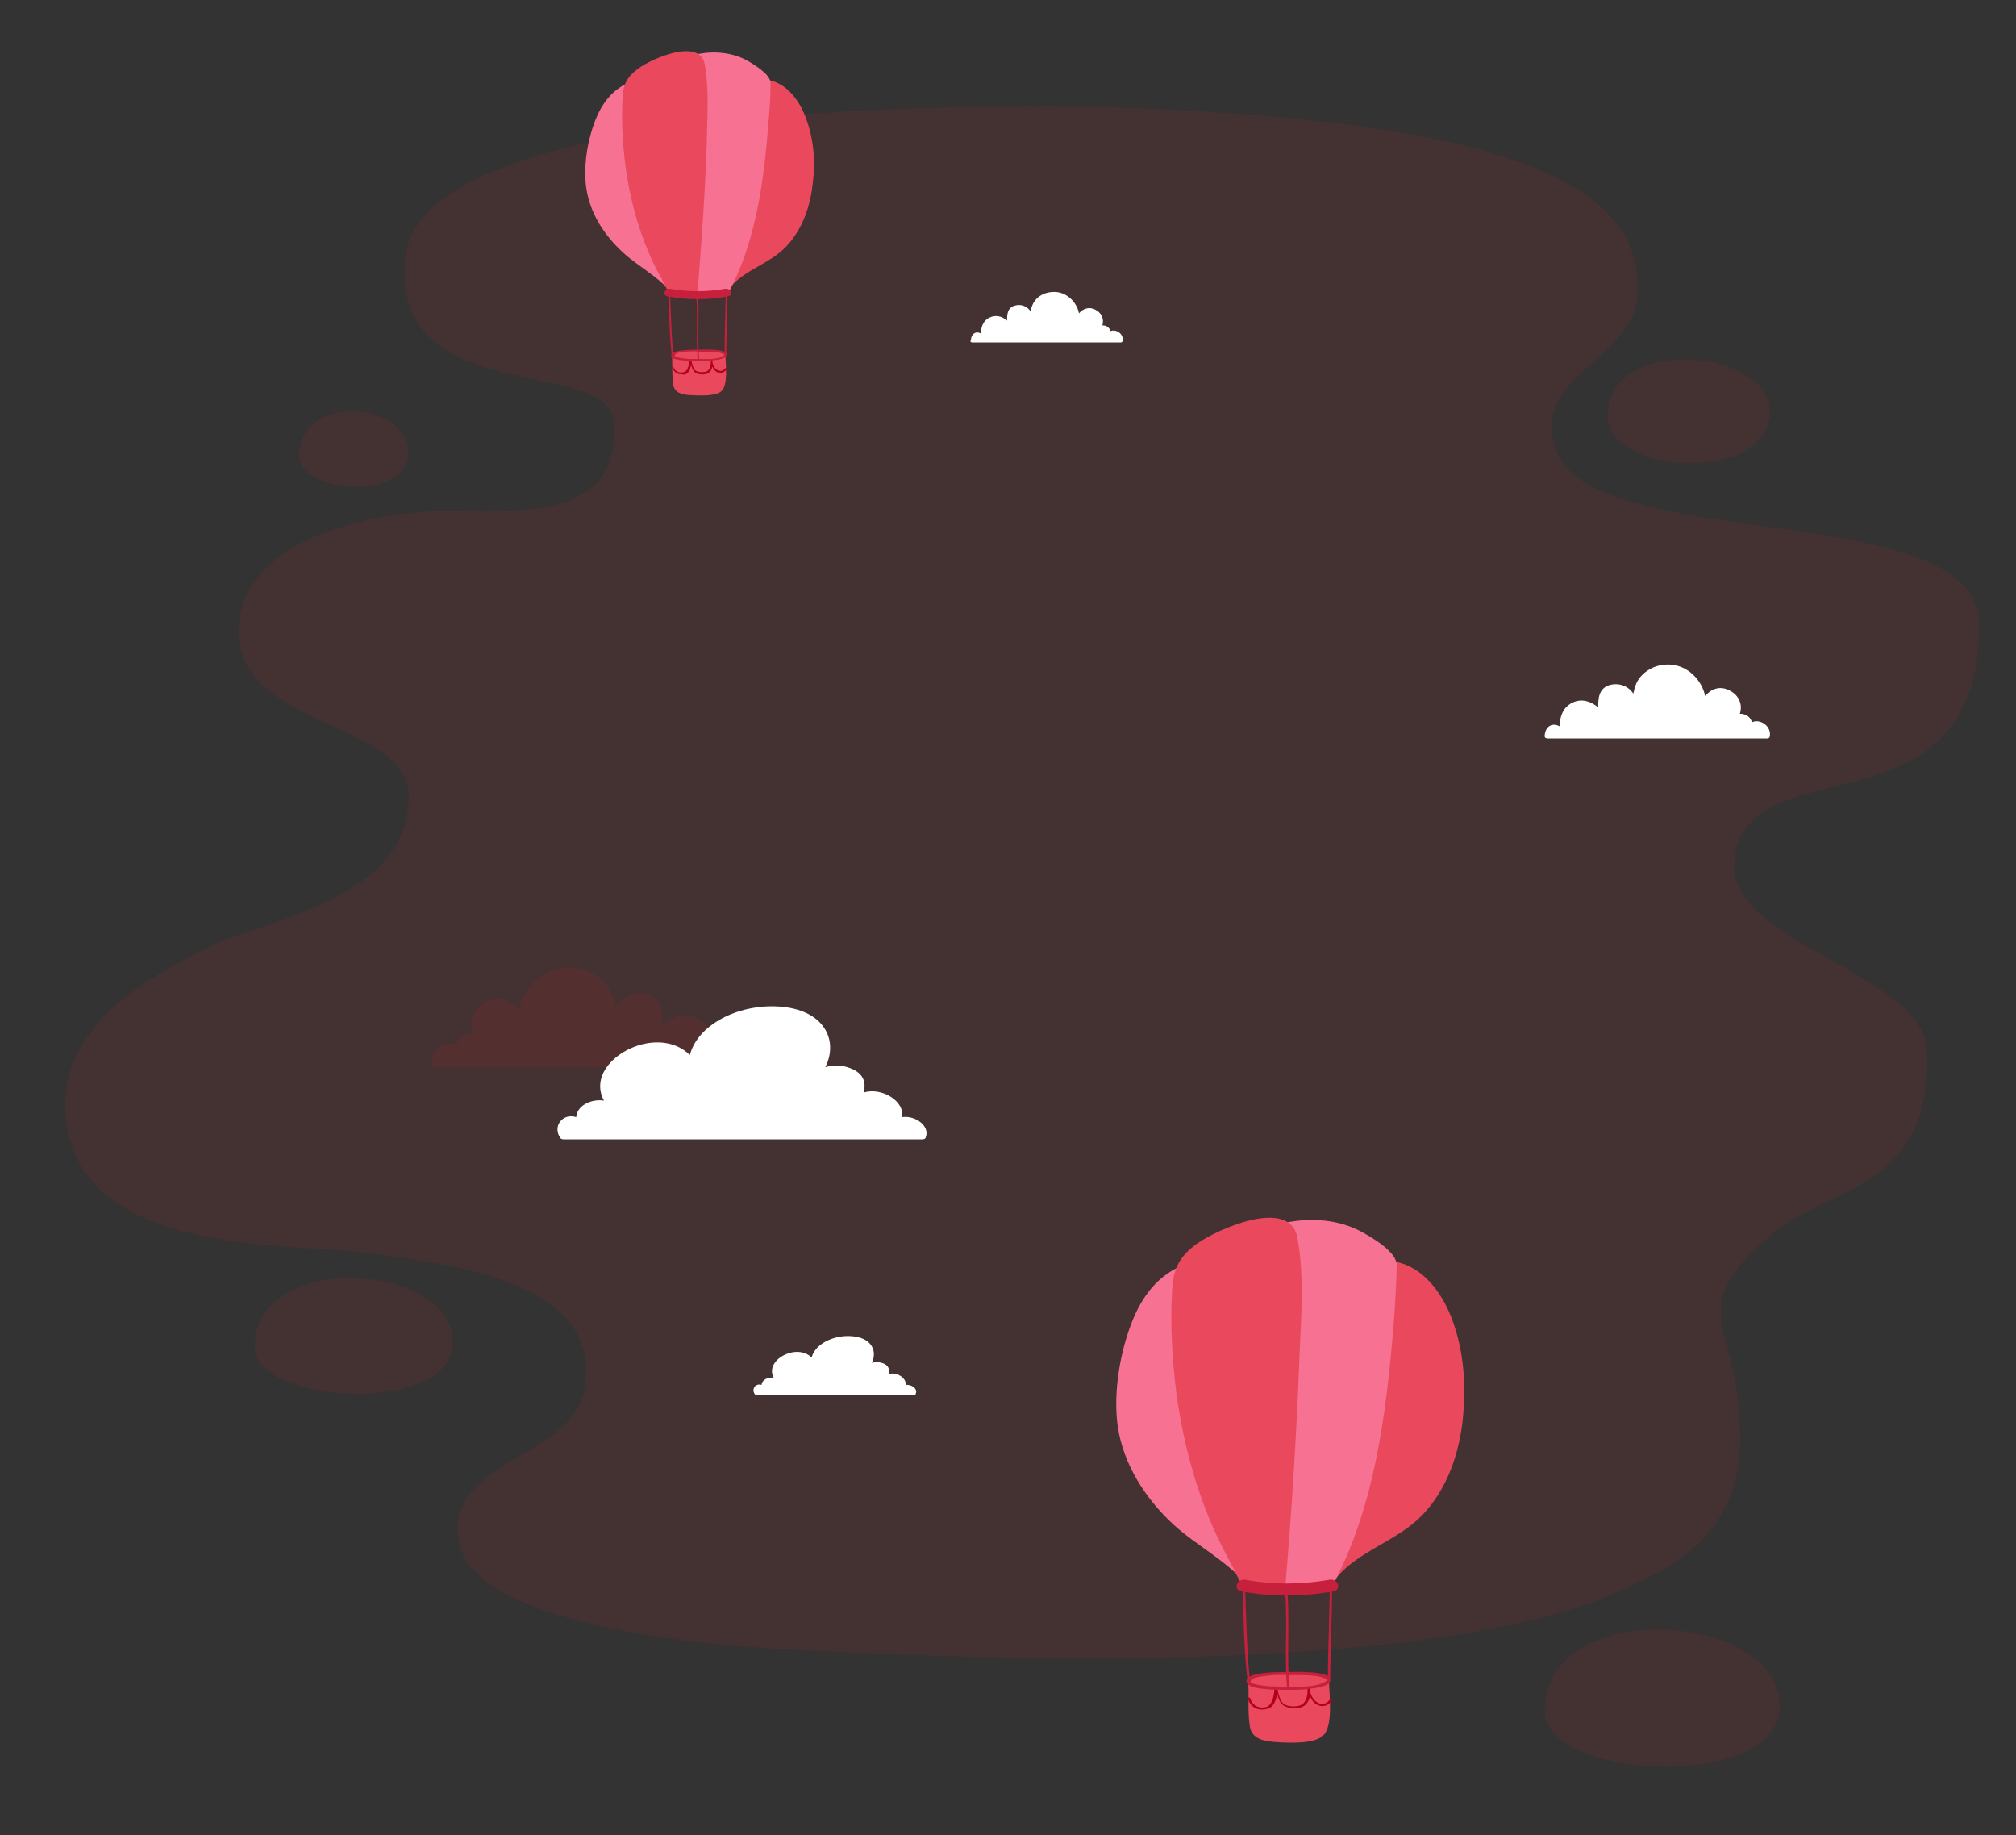 <?xml version="1.0" encoding="utf-8"?>
<!-- Generator: Adobe Illustrator 23.0.0, SVG Export Plug-In . SVG Version: 6.00 Build 0)  -->
<svg version="1.1" xmlns="http://www.w3.org/2000/svg" xmlns:xlink="http://www.w3.org/1999/xlink" x="0px" y="0px"
	 viewBox="0 0 500 455" style="enable-background:new 0 0 500 455;" xml:space="preserve">
<rect x="0" y="0" width="500" height="455" fill="#333333" stroke="none"/>
<style type="text/css">
	.st0{opacity:0.1;}
	.st1{fill:#E31E24;}
	.st2{opacity:0.1;fill:#E31E24;}
	.st3{fill:#FFFFFF;}
	.st4{fill:#EA495D;}
	.st5{fill:#B2001E;}
	.st6{fill:#C6203C;}
	.st7{fill:#F77292;}
</style>
<g id="BACKGROUND">
</g>
<g id="OBJECTS">
	<g>
		<g class="st0">
			<path class="st1" d="M271,26.5c-23.6-0.2-166.3-2.4-170.5,37.3c-4,38.1,51.3,24.2,51.8,41.1c0.6,17.8-10,22.9-39.4,21.8
				c-12.8-0.5-53,4-53.7,29.4c-0.6,25.3,44.3,22.1,42.1,43.1c-1.3,23.8-35.4,29-48.9,35.3c-14.6,7.6-41.5,20.3-35.3,47.3
				c8.1,31.4,59.8,25.7,79.3,29.6c13,2.1,54.3,5.8,48.4,33.6c-3.1,16.7-37,17.7-30.5,39.1c6.6,20,65.7,24,77.7,24.7
				c49.7,2.7,159,7.1,207.6-13.4c17.9-7.5,33.7-16.5,31.8-43.3c-0.9-24-13.8-27.5,8-46c13.8-11.9,40.1-11,38.5-45.7
				c-0.8-18.8-48.8-26.6-47.8-46.2c1.7-30.8,60.6-4.7,60.8-59.2c0.1-34.1-107-15-105.9-48.7c-1.4-13.7,22.1-19.5,21.1-34.6
				C406.7,47.4,378.9,29.4,271,26.5z"/>
		</g>
		<path class="st2" d="M181.8,264.5c-0.1,0.1-0.2,0.1-0.4,0.1c-24.5,0-49,0-73.5,0c-0.3,0-0.7-0.2-0.7-0.6c-0.8-3.5,3.2-6.2,6-4.9
			c0.4-1.8,2.1-3,4-2.8c-1-3.2,0.4-6.4,3.7-8c3.1-1.4,6-0.3,7.8,2.1c1.1-5.4,5.7-10.1,11.4-10.5c3.1-0.2,6.4,0.7,8.8,2.7
			c2.4,2,3.2,4.2,3.8,6.9c1.8-2.6,4.7-3.8,8-2.8c3.3,1,3.7,4.4,3.6,7.4c2.7-2.2,5.9-3.3,9.3-1.2c2.9,1.7,3.5,4.5,3.6,7.5
			c2.4-1.4,4.8,0,5,3.2C182.2,264.2,182.1,264.4,181.8,264.5z"/>
		<path class="st2" d="M398.7,103.3c0,14.1,38.2,16.7,40.2,0C440.9,86.6,398.7,82.2,398.7,103.3z"/>
		<path class="st2" d="M63.2,334c0,14.1,47.3,16.8,49,0C114.3,313.2,63.2,309.3,63.2,334z"/>
		<path class="st2" d="M383.1,424.3c0,16.7,56.1,19.9,58.2,0C443.8,399.7,383.1,395,383.1,424.3z"/>
		<path class="st2" d="M74.2,113.1c0,9.2,26.1,11,27,0C102.4,99.6,74.2,97,74.2,113.1z"/>
		<path class="st3" d="M223.7,277c0.8-3.9-5-7.5-9.5-6.1c0.7-2.7-0.1-5.1-4.1-6.3c-1.6-0.5-3.6-0.5-5.4,0c3.1-6.2,0.2-13.3-9.4-14.8
			c-10.5-1.6-22.1,3.6-24.2,11.8c-8.5-8.4-26.6,1.7-21.3,11.3c-3.3-0.5-6.7,1.3-6.9,4.1c-3.3-1.1-6,2.3-3.9,5.2
			c0.1,0.2,0.5,0.3,0.8,0.3c29.7,0,59.3,0,89,0c0.2,0,0.4-0.1,0.5-0.1c0.1-0.1,0.3-0.2,0.3-0.4C230.7,279.2,227,276.5,223.7,277z"/>
		<path class="st3" d="M224.6,343.4c0.3-1.7-2.2-3.3-4.2-2.7c0.3-1.2,0-2.3-1.8-2.8c-0.7-0.2-1.6-0.2-2.4,0c1.4-2.7,0.1-5.9-4.2-6.5
			c-4.6-0.7-9.8,1.6-10.7,5.2c-3.8-3.7-11.8,0.7-9.4,5c-1.5-0.2-3,0.6-3,1.8c-1.5-0.5-2.6,1-1.7,2.3c0.1,0.1,0.2,0.2,0.3,0.2
			c13.1,0,26.2,0,39.3,0c0.1,0,0.2,0,0.2-0.1c0.1,0,0.1-0.1,0.1-0.2C227.7,344.4,226.1,343.2,224.6,343.4z"/>
		<path class="st3" d="M383.4,183c0.1,0,0.2,0.1,0.3,0.1c18.2,0,36.5,0,54.7,0c0.2,0,0.5-0.2,0.5-0.4c0.6-2.6-2.4-4.6-4.4-3.6
			c-0.3-1.3-1.6-2.2-3-2.1c0.8-2.4-0.3-4.8-2.8-5.9c-2.3-1.1-4.4-0.2-5.8,1.5c-0.8-4-4.3-7.5-8.5-7.8c-2.3-0.2-4.7,0.5-6.5,2
			c-1.8,1.5-2.4,3.1-2.8,5.2c-1.3-1.9-3.5-2.8-6-2.1c-2.5,0.8-2.8,3.3-2.7,5.5c-2-1.6-4.4-2.4-6.9-0.9c-2.1,1.3-2.6,3.4-2.7,5.6
			c-1.8-1-3.6,0-3.7,2.4C383.1,182.8,383.2,182.9,383.4,183z"/>
		<path class="st3" d="M240.8,84.8c0.1,0,0.1,0.1,0.2,0.1c12.3,0,24.6,0,37,0c0.2,0,0.3-0.1,0.4-0.3c0.4-1.8-1.6-3.1-3-2.5
			c-0.2-0.9-1.1-1.5-2-1.4c0.5-1.6-0.2-3.2-1.9-4c-1.5-0.7-3-0.1-3.9,1c-0.5-2.7-2.9-5.1-5.7-5.3c-1.6-0.1-3.2,0.3-4.4,1.3
			c-1.2,1-1.6,2.1-1.9,3.5c-0.9-1.3-2.4-1.9-4-1.4c-1.7,0.5-1.9,2.2-1.8,3.7c-1.3-1.1-2.9-1.6-4.7-0.6c-1.4,0.9-1.8,2.3-1.8,3.8
			c-1.2-0.7-2.4,0-2.5,1.6C240.6,84.6,240.7,84.7,240.8,84.8z"/>
		<g>
			<path class="st4" d="M329.6,416.8c0-0.1,0-0.2-0.1-0.2c-0.1-0.1-0.2-0.3-0.4-0.2c-6.3,0.1-12.6,0.2-19,0.3
				c-0.3,0-0.5,0.2-0.5,0.5c0.2,3.7-0.2,7.4,0.4,11c0.6,3.4,4.3,3.6,7.1,3.8c3.7,0.2,8.9,0.3,11-1.6
				C330.7,428.1,329.7,420.4,329.6,416.8z"/>
			<g>
				<path class="st5" d="M313,423.9c-2.9,0-3.5-2.7-3.5-2.7c0-0.2,0.1-0.3,0.2-0.3c0.2,0,0.3,0.1,0.4,0.2c0,0.1,0.7,2.8,3.8,2.2
					c2.1-0.4,2.2-4.7,2.2-4.8c0-0.1,0.1-0.3,0.3-0.3c0.1,0,0.3,0.1,0.3,0.2c0.1,0.2,0.1,0.4,0.2,0.7c0.2,1.1,0.6,2.6,1.4,3.3
					c0.9,0.8,3.1,0.9,4.3,0.4c1.2-0.5,1.7-2.1,1.7-3.6c0-0.2-0.1-0.4-0.1-0.7c0-0.2,0.1-0.3,0.3-0.3c0.1,0,0.3,0.1,0.3,0.2
					c0,0.2,0.1,0.4,0.1,0.7c0.2,1.6,1.2,2.9,2.4,3.3c0.9,0.3,1.9-0.1,2.6-1.1c0.1-0.1,0.3-0.2,0.4-0.1c0.1,0.1,0.2,0.3,0.1,0.4
					c-0.9,1.2-2,1.7-3.2,1.3c-1-0.3-1.8-1.1-2.3-2.3c-0.3,1.2-0.9,2.2-1.9,2.6c-1.3,0.6-3.7,0.5-4.9-0.5c-0.7-0.6-1.1-1.7-1.3-2.7
					c-0.3,1.5-0.9,3.4-2.5,3.7C313.6,423.9,313.3,423.9,313,423.9z"/>
			</g>
			<g>
				<path class="st4" d="M319.2,415c-2,0-8.8,0.1-9.6,1.6c-1,2.2,10.1,2,12.3,1.9C332,418.2,333.3,414.5,319.2,415z"/>
			</g>
			<g>
				<path class="st6" d="M319.2,414.6c-1.2,0-10.9-0.2-10,2.5c0.4,1.3,2.5,1.4,3.6,1.6c2.4,0.3,4.9,0.3,7.3,0.3
					c2.2,0,4.3-0.1,6.4-0.5c0.9-0.2,3-0.5,3.4-1.6C331,414,320,414.6,319.2,414.6c-0.5,0-0.5,0.8,0,0.8c2.2-0.1,4.4-0.1,6.6,0.1
					c0.4,0,4.3,0.6,3,1.4c-2.3,1.5-6.1,1.3-8.8,1.3c-3,0-6.2,0.1-9.1-0.7c-1.4-0.4-0.5-1.2,0.5-1.5c1-0.3,2-0.4,3-0.5
					c1.6-0.2,3.1-0.2,4.7-0.2C319.7,415.4,319.7,414.6,319.2,414.6z"/>
			</g>
			<g>
				<g>
					<path class="st6" d="M329.8,393.5c-0.1,7.7-0.4,15.4-0.5,23.1c0,0.4,0.6,0.4,0.6,0c0.1-7.7,0.4-15.4,0.5-23.1
						C330.3,393.1,329.8,393.1,329.8,393.5L329.8,393.5z"/>
				</g>
				<g>
					<path class="st6" d="M308.2,393.4c0.2,7.8,0.3,15.5,1.2,23.3c0,0.4,0.6,0.4,0.6,0c-0.8-7.8-0.9-15.5-1.2-23.3
						C308.7,393,308.2,393,308.2,393.4L308.2,393.4z"/>
				</g>
				<g>
					<path class="st6" d="M318.7,394.7c0.7,7.8-0.2,15.7,0.5,23.6c0,0.4,0.6,0.4,0.6,0c-0.7-7.8,0.1-15.7-0.5-23.6
						C319.3,394.3,318.7,394.3,318.7,394.7L318.7,394.7z"/>
				</g>
			</g>
			<path class="st4" d="M359.9,326.5c-2.5-6.2-7-12.4-14-13.7c-0.1,0-0.1,0-0.2,0c0,0-0.1,0-0.1,0c-5.3-0.5-8.4,4.7-10.2,8.8
				c-3.4,7.3-4.8,15.4-6.1,23.3c-2.6,15.4-5.2,32.3-0.7,47.6c0.2,0.8,1.4,1,1.8,0.2c4.8-7.4,14.8-10,21.2-15.9
				c6.7-6.2,10-15.2,11.1-24C363.7,343.8,363.2,335,359.9,326.5z"/>
			<path class="st7" d="M307.3,351.5c-2.3-12.7-7.9-25.3-14.3-36.6c-0.2-0.4-0.6-0.5-0.9-0.5c-0.1,0-0.3,0-0.4,0.1
				c-6.4,3.3-9.9,9.6-12,16.2c-2.3,7-3.5,15.6-2.5,22.9c1.4,9.5,6.8,17.9,13.8,24.4c5.8,5.3,13,8.8,18.2,14.9
				c0.6,0.7,1.7,0.1,1.7-0.7C310.7,378.6,309.7,364.8,307.3,351.5z"/>
			<path class="st7" d="M337.8,305.5c-5.7-3.1-12.3-3.6-18.6-2.4c-0.4,0.1-0.6,0.3-0.7,0.6c-3.8,5.4-4.3,13-4.9,19.3
				c-0.9,9.9-0.6,20-0.2,30c0.6,13.4,1.7,26.9,3.4,40.2c0.1,0.5,0.4,1,1,1c3.8,0,7.7,0,11.5,0c0.3,0,0.7-0.2,0.9-0.5
				c10.7-19.6,13.6-43.1,15.4-64.9c0.4-5,0.7-10,0.8-15C346.6,310.5,340.2,306.8,337.8,305.5z"/>
			<path class="st4" d="M321.8,307c-1.8-10.4-20.2-2.1-25.1,1.5c-4.5,3.3-5.7,6.4-6,11.4c-0.5,8.4,0,16.8,1,25.1
				c1.5,11.4,4.4,22.8,9,33.4c1.4,3.2,3,6.4,4.7,9.5c0.8,1.4,2.5,5.8,4.1,6.3c2.4,0.7,5.8,0,8.3,0c0.5,0,0.8-0.3,0.9-0.7
				c0-0.1,0.1-0.2,0.1-0.3c1.6-19,2.8-38,3.5-57.1C322.7,326.6,323.5,316.5,321.8,307z"/>
			<g>
				<path class="st6" d="M307.9,394.6c7.4,1.4,15.3,1.3,22.8,0c2.1-0.4,1.2-3.2-0.9-2.9c-6.8,1.2-14.1,1.3-21,0
					C306.7,391.4,305.8,394.2,307.9,394.6L307.9,394.6z"/>
			</g>
		</g>
		<g>
			<path class="st4" d="M179.9,88.1c0-0.1,0-0.1-0.1-0.2c0-0.1-0.1-0.2-0.3-0.2c-4.2,0.1-8.3,0.1-12.5,0.2c-0.2,0-0.3,0.1-0.3,0.3
				c0.1,2.4-0.1,4.9,0.3,7.3c0.4,2.2,2.8,2.4,4.7,2.5c2.4,0.1,5.8,0.2,7.2-1C180.6,95.5,180,90.4,179.9,88.1z"/>
			<g>
				<path class="st5" d="M169,92.8c-1.9,0-2.3-1.8-2.3-1.8c0-0.1,0-0.2,0.1-0.2c0.1,0,0.2,0,0.2,0.1c0,0.1,0.5,1.8,2.5,1.4
					c1.4-0.2,1.5-3.1,1.5-3.1c0-0.1,0.1-0.2,0.2-0.2c0.1,0,0.2,0,0.2,0.1c0,0.1,0.1,0.3,0.1,0.5c0.2,0.7,0.4,1.7,0.9,2.2
					c0.6,0.5,2.1,0.6,2.8,0.3c0.8-0.3,1.1-1.4,1.1-2.3c0-0.1,0-0.3,0-0.4c0-0.1,0.1-0.2,0.2-0.2c0.1,0,0.2,0.1,0.2,0.2
					c0,0.1,0,0.3,0,0.4c0.2,1,0.8,1.9,1.6,2.1c0.6,0.2,1.2-0.1,1.7-0.7c0.1-0.1,0.2-0.1,0.3,0c0.1,0.1,0.1,0.2,0,0.3
					c-0.6,0.8-1.3,1.1-2.1,0.9c-0.7-0.2-1.2-0.7-1.5-1.5c-0.2,0.8-0.6,1.4-1.2,1.7c-0.9,0.4-2.4,0.3-3.2-0.3
					c-0.4-0.4-0.7-1.1-0.9-1.8c-0.2,1-0.6,2.2-1.7,2.4C169.4,92.8,169.1,92.8,169,92.8z"/>
			</g>
			<g>
				<path class="st4" d="M173.1,86.9c-1.3,0-5.8,0.1-6.3,1.1c-0.7,1.4,6.6,1.3,8,1.3C181.5,89,182.3,86.6,173.1,86.9z"/>
			</g>
			<g>
				<path class="st6" d="M173.1,86.7c-0.8,0-7.2-0.1-6.6,1.6c0.3,0.8,1.6,0.9,2.4,1c1.6,0.2,3.2,0.2,4.8,0.2c1.4,0,2.8-0.1,4.2-0.3
					c0.6-0.1,2-0.3,2.3-1.1C180.8,86.3,173.6,86.7,173.1,86.7c-0.3,0-0.3,0.5,0,0.5c1.5,0,2.9,0,4.4,0.1c0.3,0,2.8,0.4,2,0.9
					c-1.5,1-4,0.8-5.7,0.8c-2,0-4.1,0.1-6-0.5c-0.9-0.2-0.3-0.8,0.3-1c0.6-0.2,1.3-0.2,2-0.3c1-0.1,2.1-0.1,3.1-0.1
					C173.4,87.2,173.4,86.7,173.1,86.7z"/>
			</g>
			<g>
				<g>
					<path class="st6" d="M180,72.8c-0.1,5-0.3,10.1-0.3,15.1c0,0.2,0.4,0.2,0.4,0c0.1-5,0.2-10.1,0.3-15.1
						C180.4,72.5,180,72.5,180,72.8L180,72.8z"/>
				</g>
				<g>
					<path class="st6" d="M165.8,72.7c0.2,5.1,0.2,10.2,0.8,15.3c0,0.2,0.4,0.2,0.4,0c-0.5-5.1-0.6-10.2-0.8-15.3
						C166.2,72.5,165.8,72.5,165.8,72.7L165.8,72.7z"/>
				</g>
				<g>
					<path class="st6" d="M172.7,73.6c0.4,5.2-0.1,10.3,0.3,15.5c0,0.2,0.4,0.2,0.4,0c-0.5-5.1,0.1-10.3-0.3-15.5
						C173.1,73.3,172.7,73.3,172.7,73.6L172.7,73.6z"/>
				</g>
			</g>
			<path class="st4" d="M199.7,28.8c-1.6-4.1-4.6-8.1-9.2-9c0,0-0.1,0-0.1,0c0,0,0,0-0.1,0c-3.5-0.4-5.5,3.1-6.7,5.8
				c-2.2,4.8-3.2,10.1-4,15.3c-1.7,10.1-3.4,21.2-0.5,31.2c0.2,0.6,0.9,0.6,1.2,0.2c3.2-4.9,9.7-6.5,13.9-10.4
				c4.4-4.1,6.6-10,7.3-15.8C202.3,40.2,201.9,34.4,199.7,28.8z"/>
			<path class="st7" d="M165.2,45.2c-1.5-8.3-5.2-16.6-9.4-24c-0.1-0.3-0.4-0.3-0.6-0.3c-0.1,0-0.2,0-0.3,0.1
				c-4.2,2.2-6.5,6.3-7.9,10.6c-1.5,4.6-2.3,10.2-1.6,15c0.9,6.2,4.4,11.7,9.1,16c3.8,3.5,8.5,5.8,11.9,9.8c0.4,0.4,1.1,0.1,1.1-0.5
				C167.5,63,166.8,54,165.2,45.2z"/>
			<path class="st7" d="M185.3,15c-3.7-2-8.1-2.4-12.2-1.6c-0.3,0-0.4,0.2-0.5,0.4c-2.5,3.6-2.9,8.5-3.2,12.7
				c-0.6,6.5-0.4,13.1-0.1,19.7c0.4,8.8,1.1,17.7,2.3,26.4c0,0.3,0.3,0.6,0.7,0.6c2.5,0,5.1,0,7.6,0c0.2,0,0.5-0.1,0.6-0.3
				c7-12.8,9-28.3,10.1-42.6c0.3-3.3,0.5-6.5,0.5-9.8C191,18.3,186.8,15.9,185.3,15z"/>
			<path class="st4" d="M174.8,16c-1.2-6.8-13.3-1.4-16.5,1c-3,2.2-3.8,4.2-3.9,7.5c-0.3,5.5,0,11,0.7,16.5c1,7.5,2.9,15,5.9,21.9
				c0.9,2.1,1.9,4.2,3.1,6.2c0.5,0.9,1.6,3.8,2.7,4.1c1.6,0.4,3.8,0,5.5,0c0.3,0,0.5-0.2,0.6-0.4c0-0.1,0-0.1,0.1-0.2
				c1-12.5,1.9-25,2.3-37.5C175.4,28.9,175.9,22.2,174.8,16z"/>
			<g>
				<path class="st6" d="M165.6,73.5c4.9,0.9,10.1,0.9,14.9,0c1.4-0.2,0.8-2.1-0.6-1.9c-4.5,0.8-9.3,0.8-13.8,0
					C164.8,71.4,164.2,73.3,165.6,73.5L165.6,73.5z"/>
			</g>
		</g>
	</g>
</g>
<g id="DESIGNED_BY_FREEPIK">
</g>
</svg>
